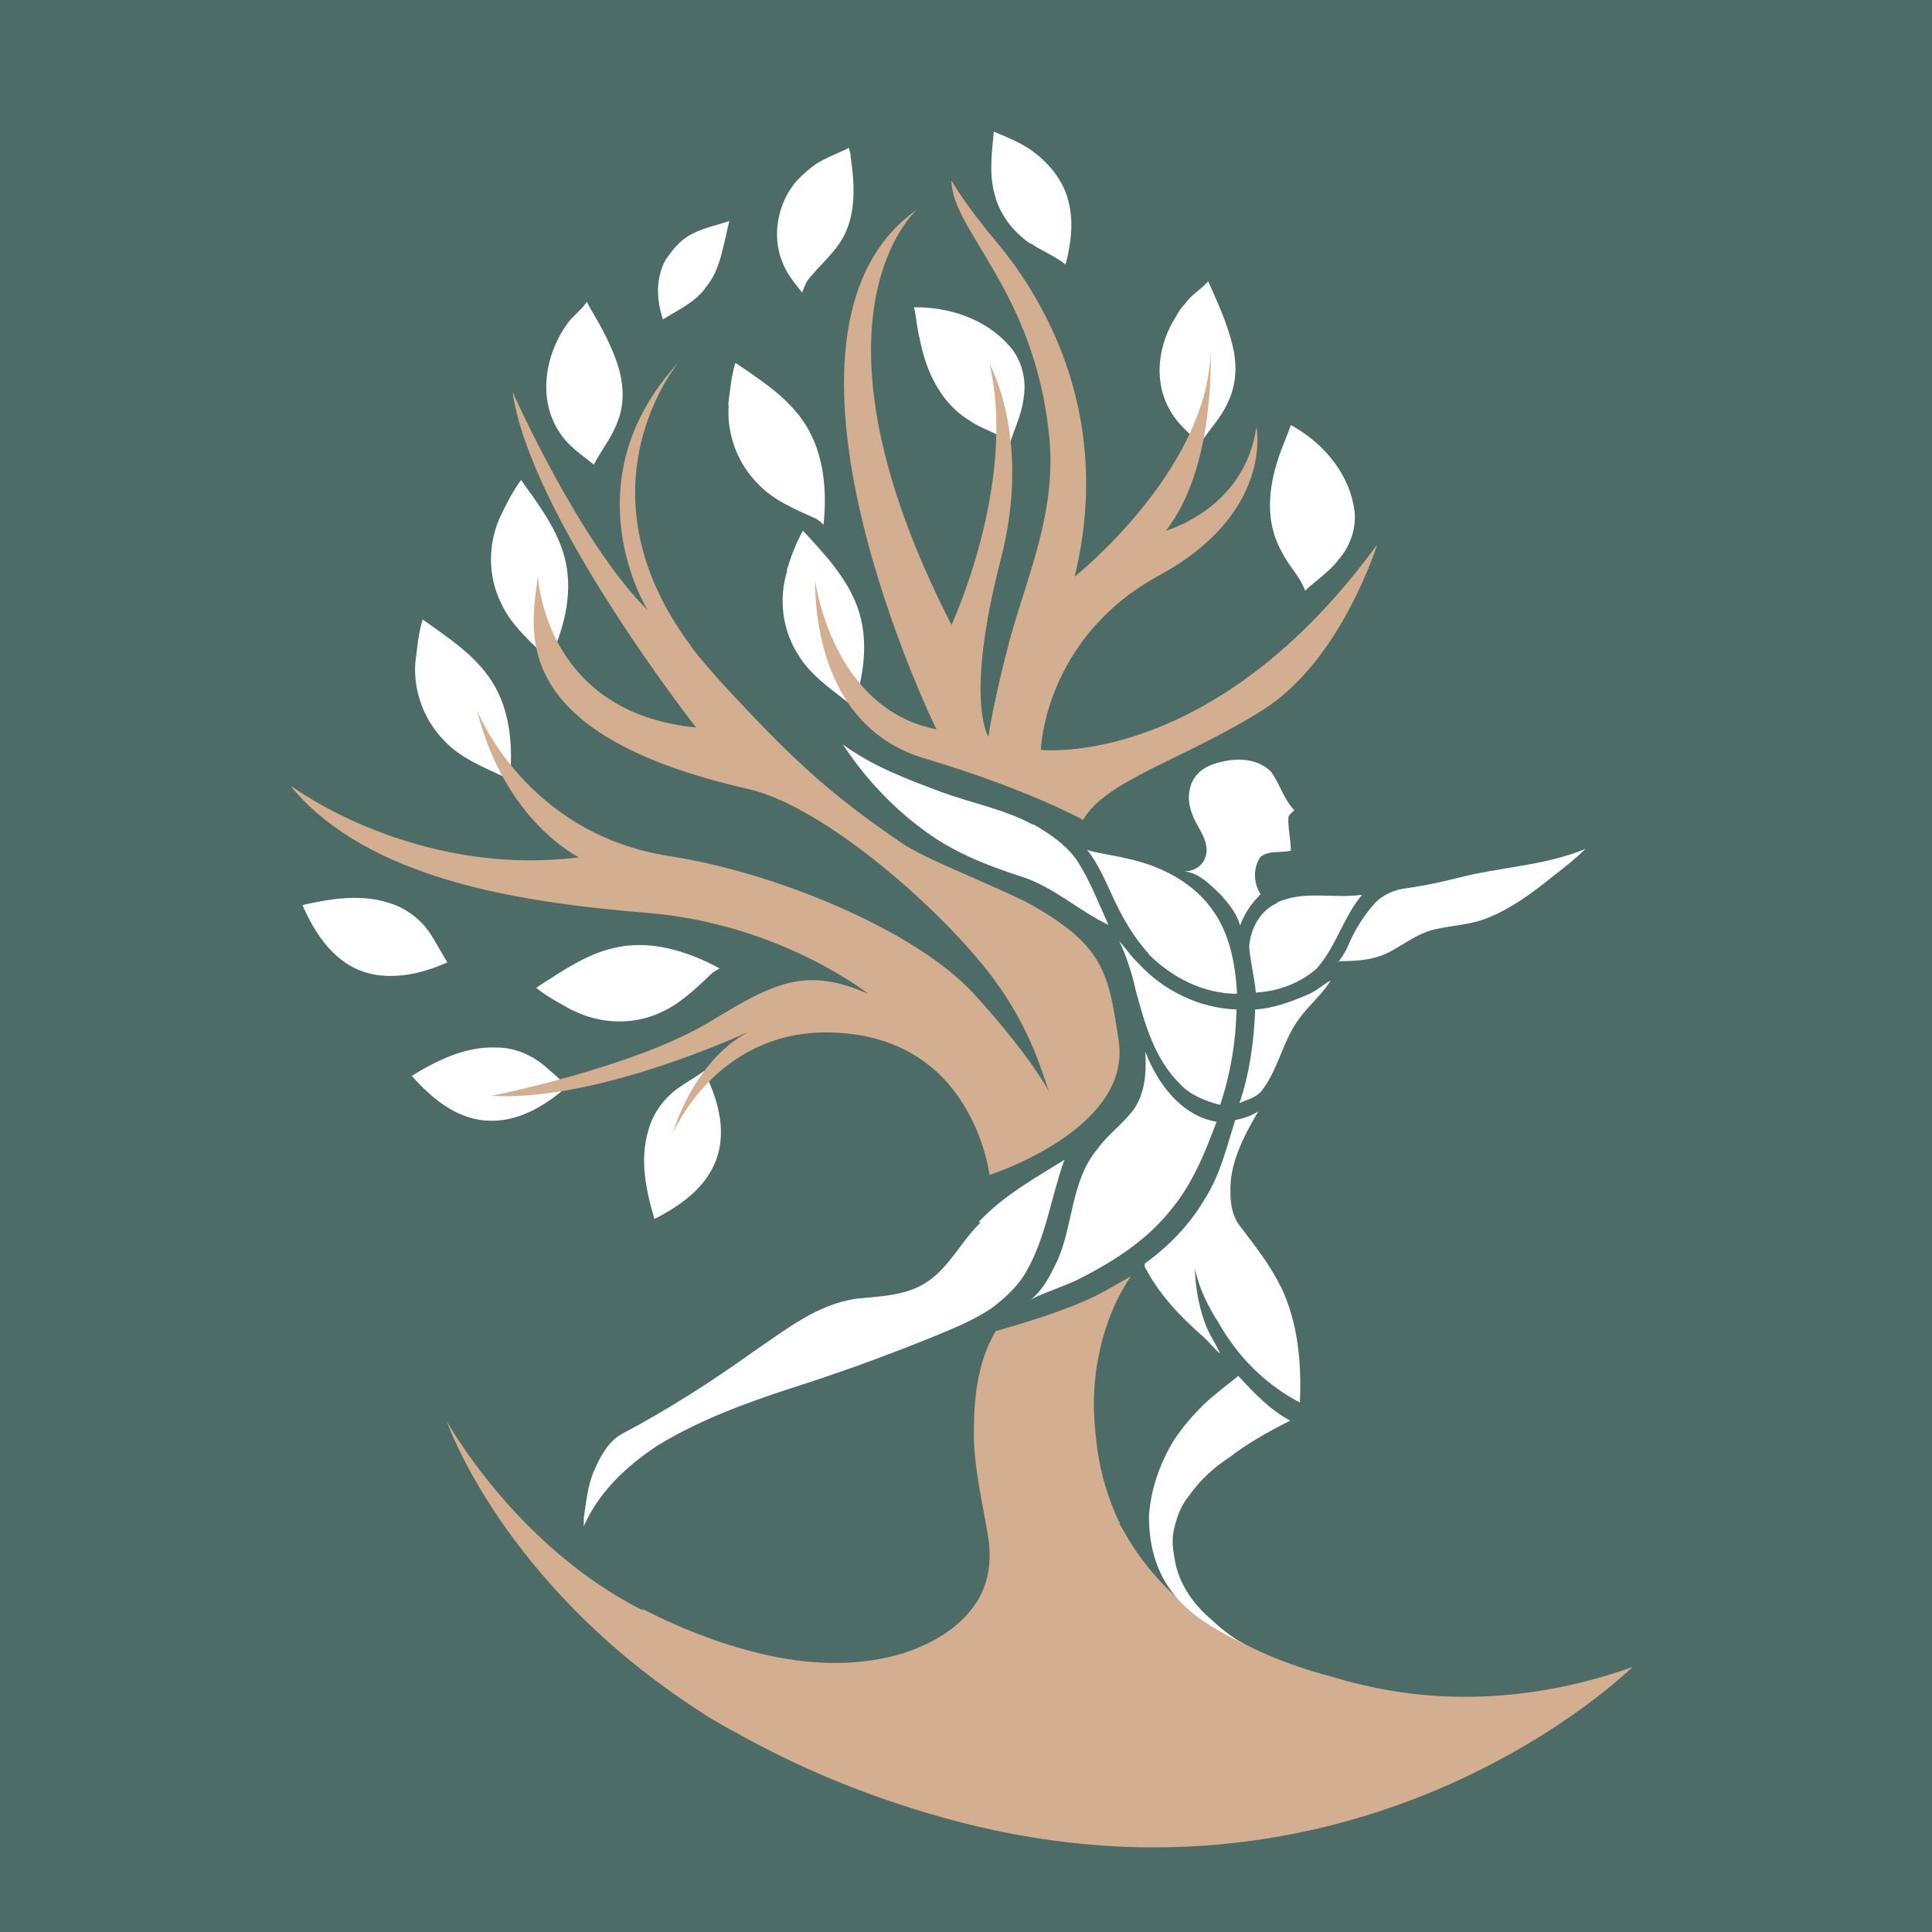 <?xml version="1.0" encoding="UTF-8"?>
<svg id="Layer_1" data-name="Layer 1" xmlns="http://www.w3.org/2000/svg" viewBox="0 0 32 32">
  <defs>
    <style>
      .cls-1 {
        fill: #fff;
      }

      .cls-2 {
        fill: #d4ae90;
      }

      .cls-3 {
        fill: #4e6c67;
      }
    </style>
  </defs>
  <rect class="cls-3" width="32" height="32"/>
  <g>
    <path class="cls-1" d="M19.88,7.35c.14-.23.34-.42.45-.67.13-.26.16-.55.11-.84-.07-.37-.22-.71-.37-1.05-.02-.04-.04-.09-.06-.13-.12.14-.28.22-.38.37-.06.06-.11.13-.15.21-.29.45-.38,1.04-.12,1.52.12.24.33.41.52.59Z"/>
    <path class="cls-1" d="M16.73,7.34c.07-.24.19-.47.22-.72.06-.32-.02-.66-.24-.9-.39-.44-1-.64-1.57-.63.04.18.05.37.1.55.1.52.35,1.04.81,1.32.21.15.48.21.68.37Z"/>
    <path class="cls-1" d="M13.04,9.45c-.15.47-.08,1,.19,1.41.19.31.49.52.77.74.05.03.09.09.12.14.19-.53.28-1.14.08-1.69-.18-.49-.55-.88-.9-1.26-.12.21-.2.43-.27.66Z"/>
    <path class="cls-1" d="M11.87,19.19c.17-.49.01-1.01-.21-1.45-.12.09-.25.16-.38.25-.26.17-.46.43-.54.73-.15.49-.04,1,.1,1.47.43-.22.86-.52,1.03-1Z"/>
    <path class="cls-1" d="M8.05,18.56c.51.04.98-.24,1.35-.57-.12-.1-.22-.2-.34-.3-.23-.21-.53-.34-.84-.34-.51-.02-.98.21-1.4.47.32.36.72.7,1.22.74Z"/>
    <path class="cls-1" d="M6.88,10.96c-.04.49.15.99.5,1.33.25.26.59.4.91.55.06.02.1.07.15.11.06-.56.02-1.17-.29-1.66-.28-.44-.73-.73-1.15-1.03-.07.23-.09.47-.12.71Z"/>
    <path class="cls-1" d="M8.28,8.57c-.2.45-.2.98.02,1.42.15.33.42.58.68.83.05.04.07.1.1.15.25-.51.41-1.1.29-1.66-.11-.51-.44-.94-.74-1.36-.14.19-.25.41-.35.62Z"/>
    <path class="cls-1" d="M17.07,4.03c.19.13.4.21.58.35.09-.35.14-.72.04-1.07-.09-.35-.34-.63-.62-.83-.19-.13-.4-.21-.61-.3-.03.34-.08.69.01,1.02.08.35.31.64.6.84Z"/>
    <path class="cls-1" d="M13.28,4.86c.03-.07.05-.15.1-.22.21-.27.49-.48.63-.8.17-.39.14-.83.08-1.24,0-.05-.02-.1-.03-.15-.18.09-.38.16-.55.27-.1.07-.2.16-.29.25-.07.07-.12.15-.17.23-.19.34-.24.76-.1,1.12.07.2.21.37.34.53Z"/>
    <path class="cls-1" d="M11.68,4.77c.21-.24.27-.55.34-.85.02-.09.04-.18.06-.26-.23.08-.47.12-.68.25-.15.09-.26.23-.36.37-.07.11-.11.24-.13.37-.03.21,0,.43.07.64.24-.15.51-.27.69-.5Z"/>
    <path class="cls-1" d="M9.84,7.69c.12-.24.3-.45.39-.71.11-.27.1-.57.03-.84-.1-.36-.28-.69-.47-1.01-.02-.04-.05-.09-.07-.13-.1.15-.26.25-.35.4-.05.07-.09.14-.13.22-.24.48-.28,1.07.02,1.53.14.23.37.38.57.54Z"/>
    <path class="cls-1" d="M12.07,6.7c-.04.49.15.99.5,1.33.25.26.59.4.92.55.06.02.1.07.15.11.06-.56.01-1.17-.3-1.66-.28-.44-.73-.73-1.16-1.02-.07.23-.09.47-.12.71Z"/>
    <path class="cls-1" d="M9.5,16.74c.44.22.97.24,1.42.04.33-.14.6-.4.85-.64.04-.04.1-.07.15-.1-.5-.27-1.08-.46-1.65-.36-.52.09-.95.4-1.39.68.18.15.4.26.61.38Z"/>
    <path class="cls-1" d="M21.62,9.78c.18-.17.4-.31.55-.51.21-.24.32-.58.25-.9-.11-.58-.54-1.06-1.04-1.33-.06.18-.14.35-.2.53-.17.5-.23,1.07.04,1.55.11.24.31.42.4.67Z"/>
    <path class="cls-1" d="M5.95,16.07c.48.19,1.01.07,1.46-.13-.08-.13-.15-.26-.23-.39-.15-.27-.4-.48-.69-.58-.48-.17-1-.09-1.48.02.19.44.48.89.94,1.08Z"/>
  </g>
  <g>
    <path class="cls-2" d="M4.83,13.04c1.26,1.5,3.68,1.9,5.89,2.08,2.2.18,3.66,1.34,3.66,1.34-1.03-.45-1.55-.19-2.6.45-1.26.77-3.64,1.24-3.64,1.24,1.55.09,3.64-.78,4.26-1.06-.93.49-1.26,1.69-1.26,1.69,0,0,.69-1.67,2.53-1.68,1.06,0,1.72.44,2.11.94.52.66.61,1.42.61,1.42,0,0,2.35-.75,2.14-2.21-.17-1.16-.25-1.61-1.55-2.32-.77-.37-1.67-.71-2.05-.97-1.2-.82-1.82-1.39-3.05-2.73-.11-.13-.23-.26-.34-.4-.04-.05-.08-.1-.11-.15-1.93-2.61-.19-4.68-.19-4.68-1.84,2-.51,4.11-.51,4.11-1.14-1.13-2.24-3.62-2.24-3.62.29,2.06,3.04,5.56,3.04,5.56-2.54-.25-2.62-2.52-2.62-2.52-.09.83-.62,2.61,3.49,3.54,1.26.29,3.23,2.02,4.07,3.16.6.82.78,1.5.9,1.84-.16-.29-.57-.88-1.25-1.62-.96-1.04-3.27-2-5.03-2.27-2.4-.37-3.19-2.42-3.19-2.42.46,1.85,1.69,2.44,1.69,2.44-2.73.34-4.75-1.17-4.75-1.17Z"/>
    <path class="cls-2" d="M15.31,12.56c1.71.51,2.63,1.02,2.63,1.02.37-.66,1.7-1.01,2.99-1.83,1.29-.82,1.88-2.73,1.88-2.73-2.72,3.73-5.57,3.4-5.57,3.4,0,0,.05-1.85,1.96-2.89s1.61-2.46,1.61-2.46c-.19,1.36-1.5,1.72-1.5,1.72.83-1.05.74-2.94.74-2.94-.07,1.97-2.25,3.7-2.25,3.7.62-2.55-.4-4.48-1.31-5.56-.52-.62-.73-1-.73-1,0,.83,1.39,1.83,1.62,4.26.12,1.24-.37,2.3-.65,3.33-.26.96-.36,1.62-.36,1.62,0,0-.4-.6.21-2.95.51-1.99-.19-3.22-.19-3.22.46,1.98-.63,4.32-.63,4.32-2.62-5.11-.57-6.88-.57-6.88-2.9,2.04.32,8.61.32,8.61-1.74-.34-2.01-2.47-2.01-2.47,0,.55.1,2.44,1.81,2.95Z"/>
    <path class="cls-2" d="M10.64,26.65c.69.35,1.39.62,2.14.78.72.15,1.48.17,2.19-.05.45-.15.89-.39,1.17-.79.23-.32.29-.73.23-1.11-.09-.58-.24-1.15-.24-1.74,0-.58.06-1.18.36-1.69.47-.14.95-.28,1.4-.47.3-.12.57-.29.84-.44-.36.53-.55,1.17-.6,1.81-.03.36,0,.73.05,1.09.06.4.18.79.35,1.16,0,0,0,.01,0,.02,0,.01.01.02.02.03,0,0,0,0,0,0,.02.05.05.09.08.14.48.85,1.45,1.87,3.46,2.39h0c.22.07.44.12.67.17,1.42.3,2.92.15,4.28-.34,0,0-4.38,4.34-11.18,2.56-1.37-.36-2.53-.85-3.52-1.39-.06-.03-.12-.07-.18-.1-.02-.01-.04-.02-.06-.03-.09-.05-.17-.1-.26-.15-.04-.02-.08-.05-.12-.07-.03-.02-.06-.04-.09-.06-3.31-2.12-4.23-4.83-4.23-4.83,0,0,1.14,2.07,3.24,3.13Z"/>
  </g>
  <g>
    <path class="cls-1" d="M17.11,13.66c-.48-.26-1.03-.36-1.54-.55-.56-.21-1.12-.42-1.61-.78.35.53.79,1.01,1.3,1.39.49.38,1.07.61,1.66.8.53.17.94.56,1.44.8-.16-.35-.3-.72-.51-1.05-.18-.27-.46-.46-.74-.62Z"/>
    <path class="cls-1" d="M19.61,14.43c.26.03.44.23.62.4.13.15.26.31.31.5.07-.2.19-.37.34-.52-.12-.18-.13-.44,0-.62.14-.11.34-.06.5-.1,0-.19-.05-.37-.04-.56.02-.05.07-.08.1-.11-.18-.18-.24-.44-.39-.64-.25-.25-.65-.23-.96-.12-.18.06-.34.2-.38.4-.06.22.03.45.14.64.09.15.18.34.11.51-.05.14-.2.23-.35.22Z"/>
    <path class="cls-1" d="M22.15,15.92c.29,0,.59-.01.86-.15.25-.13.48-.32.77-.38.26-.06.53-.07.79-.16.44-.16.81-.44,1.17-.73.18-.14.36-.28.52-.44-.67.28-1.42.3-2.11.48-.28.07-.56.13-.84.17-.2.02-.39.1-.53.24-.19.21-.34.45-.45.71-.04.1-.1.19-.16.27Z"/>
    <path class="cls-1" d="M19.02,15.8c.39.39.91.66,1.47.66-.03-.5-.12-1.01-.43-1.42-.34-.46-.89-.72-1.44-.83-.2-.05-.41-.07-.61-.13.18.23.29.49.41.75.16.35.35.69.61.97Z"/>
    <path class="cls-1" d="M21.15,14.96c-.28.12-.44.43-.46.72.02.26.09.51.11.76.36-.02.73-.15,1.01-.4.32-.36.44-.85.75-1.22-.47.07-.96-.08-1.41.13Z"/>
    <path class="cls-1" d="M18.86,15.96c-.12-.11-.21-.25-.32-.37.12.26.21.53.27.81.15.55.31,1.14.74,1.56.17.18.42.28.66.34.17-.51.26-1.04.27-1.58-.61-.02-1.21-.31-1.62-.76Z"/>
    <path class="cls-1" d="M20.91,18.05c.27-.36.34-.82.61-1.18.16-.22.38-.4.52-.63-.13.07-.23.17-.37.23-.28.12-.57.23-.88.25-.02.52-.09,1.05-.26,1.55.13-.06.29-.09.38-.22Z"/>
    <path class="cls-1" d="M19.4,20.03c.35-.42.56-.94.75-1.45-.59-.1-.98-.64-1.18-1.16.02.34,0,.7-.21.98-.18.23-.42.4-.59.64-.44.53-.39,1.27-.67,1.87-.11.22-.22.45-.42.61.26-.13.54-.21.8-.34.57-.29,1.12-.64,1.52-1.15Z"/>
    <path class="cls-1" d="M21.21,21.31c-.17-.36-.43-.68-.67-1-.12-.15-.16-.35-.16-.55-.02-.49.22-.94.46-1.35-.12.07-.25.12-.38.14-.14.44-.25.91-.5,1.3-.25.43-.6.79-1,1.08,0,.01,0,.04,0,.05.23.45.59.83.97,1.16.1.09.18.2.28.28-.08-.18-.2-.34-.26-.53-.1-.28-.15-.58-.16-.88.07.33.22.63.4.91.31.55.78,1.02,1.34,1.31.03-.65-.03-1.33-.32-1.93Z"/>
    <path class="cls-1" d="M16.24,20.25c-.32.31-.51.73-.88.98-.34.23-.77.24-1.17.28-.65.09-1.17.51-1.7.87-.7.5-1.43.97-2.19,1.37-.23.13-.36.38-.46.61-.11.25-.13.52-.17.78,0,.05,0,.1,0,.14.24-.56.71-1,1.21-1.33.68-.42,1.44-.7,2.2-.95.79-.25,1.56-.53,2.33-.84.36-.15.73-.29,1.05-.52.22-.17.42-.36.55-.6.32-.57.4-1.22.62-1.83-.5.31-1.02.6-1.42,1.03Z"/>
    <path class="cls-1" d="M20.59,27.22c-.06-.03-.28-.16-.52-.39-.3-.25-.54-.59-.61-.98-.01-.06-.02-.13-.03-.19,0,0,0,0,0-.02-.02-.14,0-.29.05-.44.04-.15.11-.3.21-.42.18-.26.41-.47.67-.64.27-.21.61-.41,1.01-.61-.34-.18-.6-.46-.86-.74-.2.16-.4.31-.58.48-.16.16-.34.36-.49.59-.23.38-.38.81-.41,1.25,0,1.36.92,1.78,1.57,2.12Z"/>
    <path class="cls-1" d="M18.53,25.21s.01.02.02.03c0-.02-.02-.03-.02-.05,0,0,0,.01,0,.02Z"/>
    <path class="cls-1" d="M18.62,25.39s-.05-.09-.08-.14c.02.05.05.09.08.14Z"/>
    <path class="cls-1" d="M18.55,25.25s0,0,0,0c0,0,0,0,0,0Z"/>
    <path class="cls-1" d="M12.1,28.64c-.09-.05-.17-.1-.26-.15.08.05.17.1.26.15Z"/>
    <path class="cls-1" d="M12.34,28.77c-.06-.03-.12-.07-.18-.1.06.03.12.07.18.1Z"/>
    <path class="cls-1" d="M11.73,28.41s-.06-.04-.09-.06c.03.02.06.04.09.06Z"/>
    <path class="cls-1" d="M11.85,28.49s-.08-.05-.12-.07c.04.02.08.05.12.07Z"/>
    <path class="cls-1" d="M12.16,28.67s-.04-.02-.06-.03c.02.01.04.02.06.03Z"/>
  </g>
</svg>